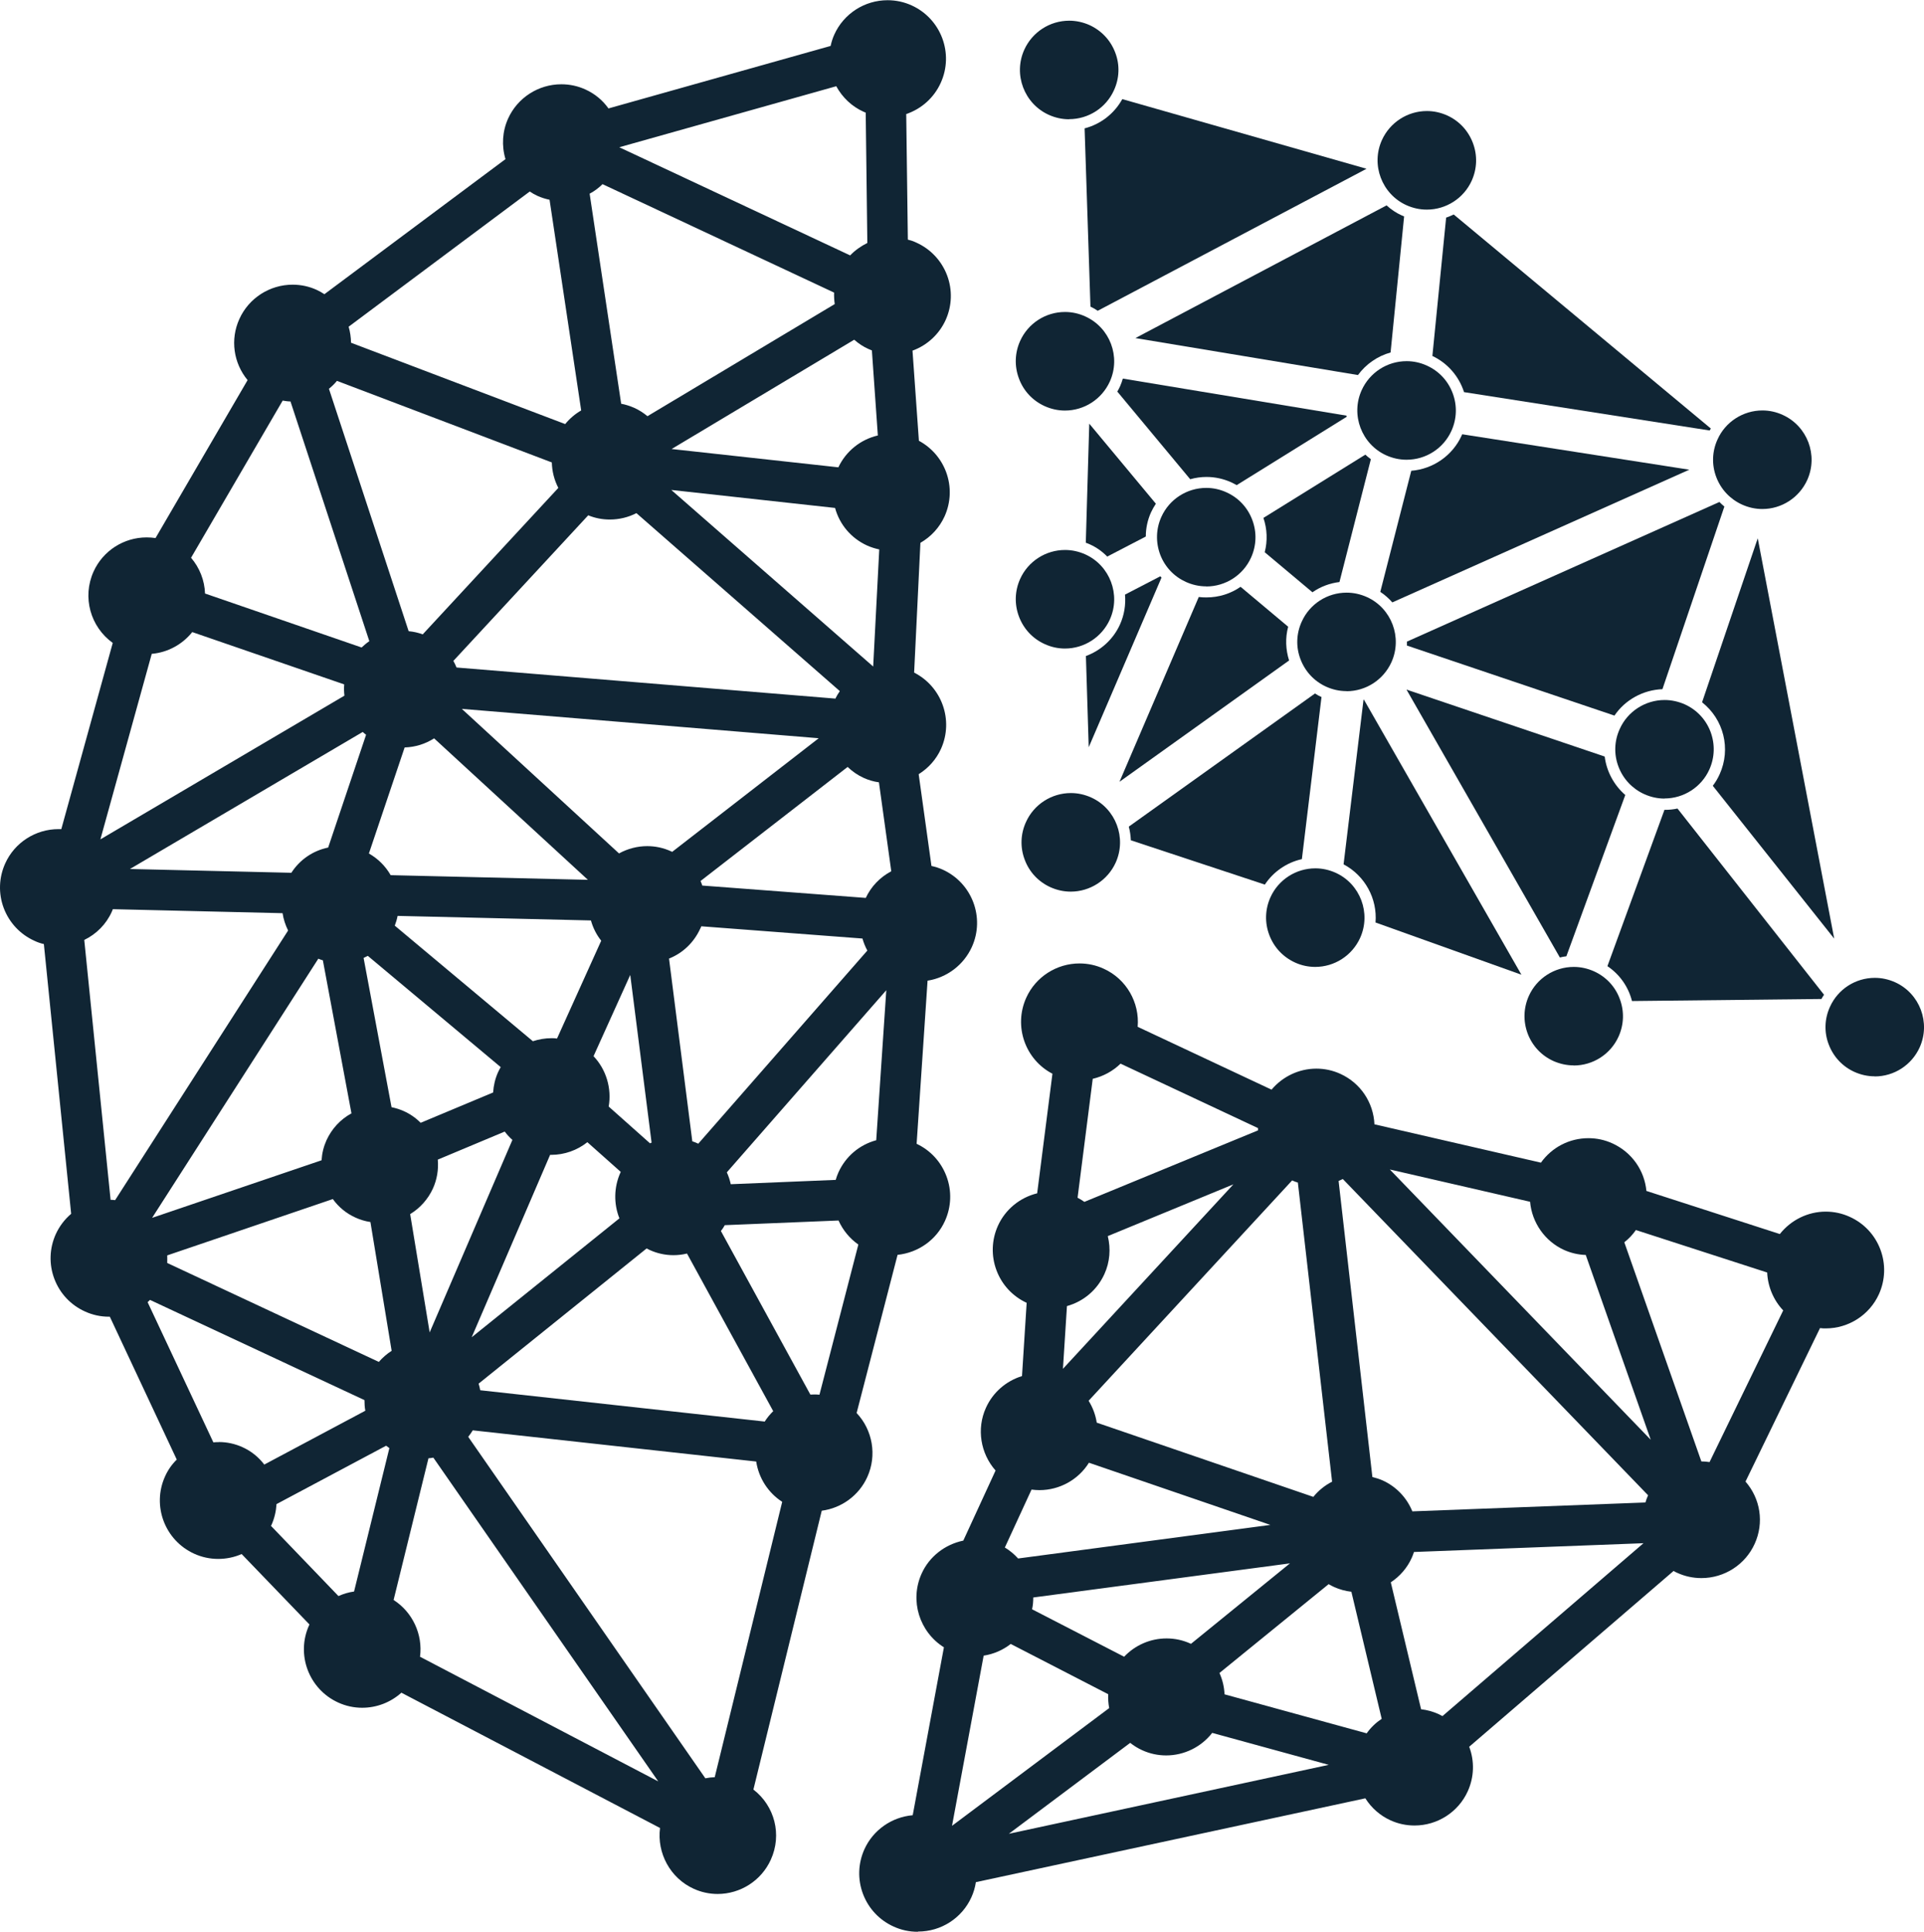 <?xml version="1.0" encoding="UTF-8"?>
<svg id="Layer_2" data-name="Layer 2" xmlns="http://www.w3.org/2000/svg" viewBox="0 0 177.64 178.33">
  <defs>
    <style>
      .cls-1 {
        fill: #102534;
      }
    </style>
  </defs>
  <g id="Layer_2-2" data-name="Layer 2">
    <path class="cls-1" d="M66.27,174.84c-.77,0-1.52-.16-2.22-.48-2.17-.98-3.41-3.3-3.11-5.61l-23.88-12.49c-.99.89-2.27,1.39-3.62,1.39-.76,0-1.51-.16-2.21-.48-2.71-1.23-3.92-4.43-2.69-7.14.01-.02.02-.05.03-.07l-6.26-6.5c-.68.3-1.42.45-2.17.45s-1.51-.16-2.21-.48c-2.71-1.23-3.92-4.43-2.69-7.14.26-.58.62-1.1,1.08-1.55l-6.18-13.19s-.05,0-.08,0c-.77,0-1.51-.16-2.21-.48-1.31-.59-2.32-1.66-2.83-3.01-.51-1.35-.46-2.82.13-4.13.33-.72.81-1.36,1.42-1.88l-2.52-24.9c-.31-.07-.6-.17-.87-.3-1.31-.59-2.32-1.67-2.83-3.01-.51-1.35-.46-2.82.13-4.13.87-1.93,2.8-3.17,4.92-3.17.09,0,.17,0,.26,0l4.75-17.19c-2.06-1.48-2.84-4.22-1.77-6.59.87-1.92,2.79-3.15,4.9-3.15.28,0,.55.02.82.06l8.5-14.58c-1.3-1.57-1.62-3.75-.76-5.64.87-1.93,2.8-3.17,4.92-3.17.77,0,1.52.16,2.22.48.24.11.47.24.71.4l16.72-12.47c-.37-1.24-.29-2.56.24-3.74.87-1.93,2.8-3.17,4.92-3.17.77,0,1.52.16,2.22.48.86.39,1.58.98,2.13,1.75l20.51-5.77c.08-.37.19-.72.34-1.05.87-1.93,2.8-3.17,4.92-3.17.77,0,1.52.16,2.22.48,2.71,1.23,3.92,4.43,2.69,7.14-.62,1.38-1.78,2.41-3.19,2.89l.15,11.59c.28.07.54.16.79.28,1.31.59,2.32,1.67,2.83,3.01.51,1.35.46,2.82-.13,4.13-.6,1.32-1.71,2.34-3.06,2.83l.59,8.32c1.15.62,2.03,1.62,2.5,2.85.51,1.35.46,2.82-.13,4.13-.47,1.03-1.25,1.88-2.23,2.44l-.58,11.98c2.56,1.3,3.67,4.4,2.48,7.04-.44.97-1.15,1.77-2.06,2.34l1.18,8.47c.37.08.71.19,1.04.34,2.71,1.23,3.92,4.43,2.69,7.14-.76,1.67-2.31,2.83-4.09,3.11l-1.01,15.06c1.28.6,2.25,1.66,2.75,2.98.51,1.35.46,2.82-.13,4.13-.79,1.76-2.47,2.94-4.38,3.14l-3.78,14.6c1.48,1.57,1.89,3.91.99,5.9-.77,1.71-2.38,2.88-4.21,3.12l-6.31,25.74c1.96,1.51,2.66,4.16,1.61,6.47-.87,1.93-2.8,3.17-4.92,3.17ZM60.77,164.44l-20.76-29.88c-.15.03-.3.05-.45.06l-3.22,13.08c1.75,1.12,2.71,3.18,2.44,5.24l21.98,11.5ZM65.14,164.16c.28-.06.56-.09.85-.1l6.23-25.42c-1.29-.83-2.17-2.19-2.4-3.72l-26.17-2.88c-.13.21-.27.41-.42.6l21.9,31.53ZM31.25,147.34c.46-.21.94-.35,1.44-.42l3.26-13.24c-.1-.07-.2-.14-.3-.22l-10.12,5.39c-.04.66-.19,1.3-.45,1.89-.02.04-.04.08-.06.12l6.23,6.48ZM20.2,133.12c.76,0,1.49.16,2.18.47.8.36,1.49.91,2.02,1.61l9.33-4.97c-.06-.32-.08-.65-.08-.98l-19.8-9.25c-.07.07-.14.14-.22.21l6.07,12.94c.16-.02.33-.02.49-.02ZM70.6,131.24c.22-.35.49-.68.79-.97l-7.96-14.55c-.41.1-.83.15-1.25.15-.76,0-1.5-.16-2.2-.48-.09-.04-.19-.09-.28-.14l-15.51,12.48c.06.2.11.4.15.61l26.26,2.89ZM75.15,128.73c.17,0,.34,0,.51.02l3.59-13.86c-.8-.56-1.43-1.33-1.83-2.22l-10.5.43c-.11.19-.22.37-.36.54l8.26,15.1c.11,0,.22-.01.33-.01ZM34.97,125.73c.35-.4.75-.75,1.19-1.03l-1.96-11.89c-.48-.07-.94-.21-1.38-.41-.84-.38-1.55-.96-2.09-1.71l-15.29,5.2c.01.24,0,.47,0,.7l19.53,9.13ZM43.56,123.44l13.63-10.97c-.54-1.35-.51-2.88.09-4.22.01-.02.02-.05.03-.07l-3.08-2.74c-.94.75-2.12,1.17-3.35,1.17-.03,0-.06,0-.09,0l-7.24,16.84ZM39.67,123l7.64-17.77c-.26-.23-.5-.49-.71-.77l-6.18,2.59c.08.92-.07,1.83-.45,2.67-.45.98-1.18,1.8-2.1,2.36l1.8,10.92ZM14.03,112.43l15.66-5.32c.04-.65.19-1.26.45-1.84.49-1.07,1.29-1.94,2.31-2.49l-2.64-14.13c-.15-.04-.29-.09-.42-.15l-15.35,23.93ZM10.2,110.76c.14,0,.29.01.43.03l15.97-24.89c-.25-.51-.43-1.05-.51-1.6l-15.67-.37c-.03.08-.07.16-.1.24-.51,1.14-1.42,2.06-2.54,2.6l2.43,23.99ZM67.11,108.23c.16.35.28.72.36,1.09l9.69-.4c.07-.24.15-.47.25-.69.67-1.48,1.94-2.55,3.49-2.97l.93-13.85-14.72,16.81ZM63.92,105.36c.18.06.35.12.51.2.01,0,.02.01.04.02l15.61-17.83c-.19-.35-.34-.72-.45-1.11l-14.88-1.13c-.03.08-.06.15-.1.22-.58,1.27-1.6,2.25-2.88,2.76l2.15,16.87ZM60,105.55c.05-.02.11-.05.16-.07l-1.97-15.48-3.39,7.5c1.17,1.23,1.69,2.97,1.4,4.65l3.81,3.39ZM36.15,102.21c.39.08.77.2,1.13.36.58.26,1.1.62,1.56,1.08l6.69-2.8c.04-.65.19-1.28.45-1.86.07-.16.16-.32.25-.48l-12.27-10.27c-.13.07-.26.13-.39.19l2.58,13.78ZM49.2,96.12c.55-.18,1.13-.28,1.71-.28.17,0,.35,0,.52.03l4.08-9.03c-.44-.55-.76-1.19-.95-1.87l-17.85-.42c-.06.31-.15.61-.26.9l12.75,10.67ZM79.93,82.9c.5-1.07,1.32-1.92,2.36-2.47l-1.14-8.21c-.51-.07-.97-.21-1.41-.41-.55-.25-1.04-.59-1.48-1.01l-13.58,10.53c.06.14.12.28.16.42l15.09,1.14ZM54.28,81.22l-14.2-13.06c-.81.52-1.74.81-2.72.84l-3.3,9.79c.83.47,1.53,1.16,2.01,2l18.21.43ZM26.9,80.57c.78-1.21,1.99-2.04,3.4-2.33l3.5-10.41c-.11-.08-.21-.17-.31-.26l-21.49,12.65,14.89.35ZM57.16,78.78c.8-.44,1.7-.67,2.6-.67.76,0,1.5.16,2.2.48.03.02.07.03.1.05l13.53-10.49-32.95-2.71,14.52,13.35ZM9.28,77.48l22.52-13.26c-.04-.35-.05-.7-.02-1.04l-14.03-4.83c-.92,1.15-2.27,1.88-3.74,2.01l-4.74,17.12ZM77.12,64.51c.12-.25.26-.48.42-.71l-18.78-16.43c-.76.39-1.6.59-2.46.59-.69,0-1.36-.13-1.99-.39l-12.45,13.44c.11.2.21.4.29.61l34.97,2.87ZM80.62,61.52l.56-10.8c-.38-.08-.76-.2-1.12-.36-1.47-.67-2.54-1.93-2.96-3.47l-15.12-1.66,18.64,16.3ZM33.39,59.77c.22-.21.46-.41.71-.58l-7.28-22.13c-.24,0-.48-.04-.72-.08l-8.46,14.51c.79.92,1.25,2.09,1.29,3.3l14.45,4.98ZM37.74,58.27c.45.04.88.14,1.29.29l12.52-13.52c-.38-.73-.58-1.53-.6-2.35l-19.84-7.53c-.22.27-.47.51-.74.73l7.36,22.38ZM77.4,43.15c.71-1.51,2.06-2.58,3.65-2.95l-.55-7.85c-.11-.04-.23-.09-.33-.14-.47-.21-.91-.5-1.3-.85l-16.86,10.09,15.39,1.69ZM52.18,39.15c.42-.51.92-.94,1.48-1.26l-2.92-19.45c-.39-.08-.77-.2-1.12-.36-.24-.11-.47-.24-.71-.4l-16.72,12.48c.14.48.21.98.22,1.48l19.78,7.51ZM57.35,37.27c.42.08.82.21,1.21.38.44.2.85.46,1.22.77l17.29-10.35c-.05-.35-.07-.71-.06-1.06l-21.38-10.01c-.35.35-.75.65-1.19.88l2.91,19.38ZM78.49,23.58c.45-.47,1-.86,1.59-1.15l-.15-12.03c-.07-.03-.14-.06-.21-.09-1.07-.48-1.95-1.32-2.51-2.35l-20.02,5.63s0,0,0,.01l21.29,9.97Z"/>
    <path class="cls-1" d="M84.73,178.33c-.77,0-1.52-.16-2.22-.48-1.31-.59-2.32-1.66-2.83-3.01s-.46-2.82.13-4.13c.81-1.78,2.52-2.97,4.46-3.14l2.88-15.5c-2.26-1.42-3.18-4.31-2.06-6.8.71-1.58,2.16-2.7,3.85-3.05l2.98-6.47c-1.39-1.57-1.77-3.85-.89-5.79.64-1.42,1.85-2.47,3.33-2.93l.43-6.76c-1.29-.6-2.28-1.66-2.78-2.99-.51-1.35-.46-2.82.13-4.13.68-1.5,2.02-2.6,3.62-2.99l1.41-11.04c-2.52-1.31-3.6-4.39-2.42-7.01.87-1.93,2.8-3.17,4.92-3.17.77,0,1.52.16,2.22.48,2.11.95,3.34,3.13,3.15,5.37l12.36,5.8c1.02-1.21,2.53-1.94,4.14-1.94.76,0,1.51.16,2.21.48,1.87.85,3.06,2.65,3.15,4.66l15.37,3.54c1.01-1.41,2.62-2.26,4.39-2.26.77,0,1.51.16,2.21.48,1.78.81,2.96,2.48,3.14,4.39l12.32,3.98c1.02-1.29,2.58-2.07,4.24-2.07.76,0,1.51.16,2.21.48,1.31.59,2.32,1.66,2.83,3.01.51,1.35.46,2.82-.13,4.13-.87,1.92-2.8,3.16-4.91,3.16h0c-.18,0-.35,0-.53-.03l-6.88,14.17c1.38,1.58,1.73,3.8.85,5.74-.87,1.93-2.8,3.17-4.92,3.17-.77,0-1.52-.16-2.22-.48-.12-.05-.24-.11-.35-.18l-18.87,16.23c.5,1.33.46,2.79-.13,4.1-.87,1.93-2.8,3.17-4.92,3.17-.77,0-1.52-.16-2.22-.48-.95-.43-1.76-1.14-2.32-2.03l-35.96,7.74c-.07.48-.21.95-.41,1.39-.87,1.93-2.8,3.17-4.92,3.17ZM93.16,169.28l29.52-6.36-10.76-2.95c-1.01,1.3-2.58,2.08-4.25,2.08-.76,0-1.51-.16-2.21-.48-.4-.18-.77-.41-1.11-.68l-11.2,8.39ZM87.91,168.54l14.5-10.86c-.08-.42-.11-.85-.09-1.28l-9-4.64c-.73.57-1.59.94-2.5,1.08l-2.92,15.7ZM126.19,160c.38-.53.84-.97,1.38-1.33l-2.8-11.73c-.55-.06-1.08-.21-1.58-.43-.17-.08-.35-.17-.52-.27l-10.08,8.2c.28.62.44,1.29.47,1.97l13.12,3.6ZM131.21,157.79c.55.06,1.08.21,1.58.43.13.06.26.13.39.2l18.56-15.96-21.19.81c-.06.19-.13.37-.21.55-.41.91-1.08,1.69-1.93,2.25l2.8,11.73ZM103.79,152.94c1.01-1.07,2.42-1.69,3.92-1.69.77,0,1.51.16,2.21.48.01,0,.02.01.04.02l9.14-7.43-23.7,3.15c0,.36-.03.73-.11,1.09l8.5,4.38ZM92.78,142.86c.45.27.86.61,1.22,1.01l23.29-3.1-16.75-5.74c-.97,1.56-2.7,2.53-4.57,2.53h0c-.24,0-.49-.02-.73-.05l-2.46,5.34ZM126.71,136.35c.33.08.64.18.94.31,1.26.57,2.23,1.59,2.75,2.86l21.52-.82c.06-.22.14-.43.23-.63,0-.01.01-.02.02-.03l-28.19-29.2c-.13.06-.26.12-.39.18l3.12,27.33ZM121.26,138.18c.47-.58,1.06-1.06,1.73-1.4l-3.16-27.61c-.19-.06-.36-.12-.53-.2l-18.79,20.34c.38.61.64,1.3.75,2.02l19.99,6.85ZM157.08,134.91c.25,0,.51.02.76.06l6.8-14c-.89-.94-1.42-2.19-1.48-3.5l-12.12-3.92c-.3.43-.66.81-1.07,1.13l7.11,20.22ZM152.41,132.91l-6-17.06c-.7-.02-1.37-.18-2-.46-1.78-.81-2.97-2.53-3.14-4.45l-12.95-2.98,24.09,24.95ZM98.15,126.35l15.73-17.02-11.6,4.78c.29,1.17.19,2.4-.31,3.5-.67,1.47-1.92,2.53-3.46,2.96l-.37,5.79ZM99.48,110.56c.21.11.43.24.64.39l16.03-6.6c0-.07,0-.14,0-.21l-12.69-5.95c-.71.69-1.59,1.17-2.57,1.4l-1.4,10.98Z"/>
    <g>
      <path class="cls-1" d="M111.37,54.13c-.65,0-1.28-.14-1.88-.41-1.1-.5-1.94-1.39-2.37-2.52-.43-1.15-.39-2.39.11-3.49.73-1.62,2.36-2.67,4.14-2.67.65,0,1.28.14,1.87.41,1.11.5,1.95,1.4,2.38,2.54.43,1.14.39,2.37-.11,3.48-.73,1.62-2.35,2.67-4.14,2.67Z"/>
      <path class="cls-1" d="M114.19,44.78l10.14-6.3s0-.08-.01-.11l-20.65-3.42c-.07.25-.16.49-.26.72-.07.16-.16.32-.25.48l6.73,8.09c.49-.14,1-.21,1.51-.21.79,0,1.55.17,2.27.49.17.08.34.17.52.27Z"/>
      <path class="cls-1" d="M125.38,34.62c.74-1.01,1.81-1.75,3.01-2.08l1.25-12.56c-.07-.03-.14-.06-.21-.09-.52-.23-.99-.55-1.41-.93l-23.19,12.25,20.54,3.41Z"/>
      <path class="cls-1" d="M98.33,37.9c-.65,0-1.28-.14-1.88-.41-1.1-.5-1.95-1.4-2.37-2.54-.43-1.14-.39-2.37.11-3.48.73-1.62,2.35-2.67,4.14-2.67.65,0,1.28.14,1.87.41,2.28,1.03,3.3,3.73,2.27,6.01-.74,1.63-2.36,2.68-4.15,2.68Z"/>
      <path class="cls-1" d="M98.71,11.01c-.65,0-1.28-.14-1.88-.41-2.27-1.03-3.29-3.73-2.26-6.01.74-1.63,2.36-2.68,4.15-2.68.64,0,1.27.14,1.86.4,1.12.51,1.96,1.41,2.39,2.55.43,1.12.39,2.36-.12,3.47-.73,1.62-2.35,2.67-4.14,2.67Z"/>
      <path class="cls-1" d="M100.67,28.3c.23.11.45.23.68.39l24.82-13.11-22.55-6.43c-.74,1.34-2,2.32-3.48,2.7l.54,16.45Z"/>
      <path class="cls-1" d="M100.27,50.11c.12.04.24.09.35.14.6.27,1.14.65,1.61,1.13l3.56-1.85c0-.78.17-1.54.48-2.23.13-.28.28-.54.45-.8l-6.15-7.39-.32,11Z"/>
      <path class="cls-1" d="M121.17,54.68c.74-.52,1.6-.84,2.5-.95l2.9-11.34c-.18-.13-.35-.27-.51-.42l-9.41,5.84c.35,1.03.39,2.12.12,3.17l4.4,3.69Z"/>
      <path class="cls-1" d="M129.89,59.59l19.17,6.47c.97-1.44,2.62-2.37,4.43-2.44l5.72-16.86c-.16-.13-.32-.27-.46-.42l-28.85,12.89c0,.12,0,.24,0,.36Z"/>
      <path class="cls-1" d="M153.69,73.72c-.65,0-1.28-.14-1.88-.41-1.1-.5-1.95-1.4-2.38-2.54-.43-1.13-.39-2.37.12-3.48.72-1.61,2.35-2.67,4.14-2.67.64,0,1.27.14,1.86.4,1.11.5,1.95,1.4,2.38,2.53.43,1.15.39,2.38-.11,3.49-.73,1.62-2.36,2.67-4.14,2.67Z"/>
      <path class="cls-1" d="M162.72,46.99c-.65,0-1.28-.14-1.88-.41-1.1-.5-1.95-1.4-2.38-2.54-.43-1.13-.39-2.37.12-3.48.72-1.61,2.35-2.67,4.14-2.67.65,0,1.28.14,1.87.41,2.28,1.03,3.3,3.73,2.27,6.01-.74,1.63-2.36,2.68-4.15,2.68Z"/>
      <path class="cls-1" d="M131.73,19.35c-.65,0-1.28-.14-1.88-.41-2.27-1.03-3.29-3.73-2.26-6.01.74-1.63,2.37-2.68,4.15-2.68.65,0,1.28.14,1.88.41,1.1.5,1.94,1.4,2.37,2.54.43,1.14.39,2.37-.11,3.48-.73,1.62-2.36,2.67-4.14,2.67Z"/>
      <path class="cls-1" d="M135,40.09s-.04.08-.05.12c-.84,1.85-2.64,3.09-4.65,3.25l-2.86,11.18c.41.27.79.6,1.11.97l27.42-12.25-20.96-3.27Z"/>
      <path class="cls-1" d="M129.86,42.44c-.65,0-1.28-.14-1.88-.41-2.27-1.03-3.29-3.73-2.26-6.01.74-1.63,2.36-2.68,4.15-2.68.65,0,1.28.14,1.87.41,1.11.5,1.95,1.4,2.38,2.54.43,1.14.39,2.37-.11,3.48-.73,1.62-2.35,2.67-4.14,2.67Z"/>
      <path class="cls-1" d="M135.17,36.2l22.68,3.54c.03-.06.07-.12.11-.18l-23.74-19.76c-.23.11-.46.21-.7.29l-1.27,12.77c1.4.66,2.45,1.87,2.92,3.33Z"/>
      <path class="cls-1" d="M121.44,89.26c-.64,0-1.27-.13-1.86-.4-1.12-.51-1.96-1.41-2.39-2.55-.43-1.14-.39-2.37.11-3.48.73-1.62,2.36-2.67,4.14-2.67.65,0,1.28.14,1.88.41,2.27,1.03,3.29,3.73,2.26,6.01-.74,1.63-2.36,2.68-4.15,2.68Z"/>
      <path class="cls-1" d="M153.73,74.75h-.05l-5.27,14.44c1.13.76,1.93,1.89,2.27,3.22l17.49-.19c.07-.13.15-.26.24-.39l-13.53-17.19c-.37.08-.75.12-1.14.12Z"/>
      <path class="cls-1" d="M98.33,59.87c-.65,0-1.28-.14-1.87-.41-1.11-.5-1.95-1.4-2.38-2.54-.43-1.14-.39-2.37.11-3.48.73-1.62,2.36-2.67,4.14-2.67.65,0,1.28.14,1.88.41,2.27,1.03,3.29,3.73,2.26,6.01-.74,1.63-2.36,2.68-4.15,2.68Z"/>
      <path class="cls-1" d="M125.89,64.61l-1.84,15.18c1.98,1.05,3.13,3.17,2.95,5.37l13.47,4.82-14.54-25.39s-.03,0-.04.01Z"/>
      <path class="cls-1" d="M144.62,88.28l5.44-14.89c-1.05-.91-1.73-2.18-1.9-3.55l-18.3-6.18,14.16,24.73c.2-.05.4-.09.6-.11Z"/>
      <path class="cls-1" d="M157.16,64.84c1.98,1.57,2.68,4.28,1.61,6.64-.17.38-.38.73-.63,1.06l11.21,14.11-7.06-36.96-5.14,15.14Z"/>
      <path class="cls-1" d="M173.09,99.36c-.65,0-1.28-.14-1.88-.41-1.1-.5-1.94-1.4-2.37-2.54-.43-1.12-.39-2.36.12-3.47.73-1.62,2.35-2.67,4.14-2.67.65,0,1.28.14,1.88.41,2.27,1.03,3.29,3.73,2.26,6.01-.74,1.63-2.36,2.68-4.15,2.68Z"/>
      <path class="cls-1" d="M145.29,98.35c-.64,0-1.27-.14-1.86-.4-1.11-.5-1.95-1.4-2.38-2.53-.43-1.15-.39-2.38.11-3.49.73-1.62,2.36-2.67,4.14-2.67.65,0,1.28.14,1.88.41,1.1.5,1.95,1.4,2.37,2.54.43,1.14.39,2.37-.11,3.48-.73,1.62-2.35,2.67-4.14,2.67Z"/>
      <path class="cls-1" d="M118.94,57.86l-4.4-3.69c-.92.64-2.01.98-3.16.98-.24,0-.47-.01-.7-.04l-7.32,17.06,15.66-11.2c-.32-1.01-.36-2.08-.09-3.1Z"/>
      <path class="cls-1" d="M107.13,53.2l-3.26,1.69c.08.95-.07,1.88-.46,2.75-.61,1.36-1.76,2.41-3.15,2.92l.26,8.42,6.72-15.66s-.07-.08-.11-.12Z"/>
      <path class="cls-1" d="M98.86,82.31c-.65,0-1.28-.14-1.88-.41-1.1-.5-1.95-1.4-2.37-2.54-.43-1.13-.39-2.37.12-3.48.73-1.62,2.36-2.67,4.14-2.67.65,0,1.28.14,1.88.41,2.27,1.03,3.29,3.73,2.26,6.01-.74,1.63-2.37,2.68-4.15,2.68Z"/>
      <path class="cls-1" d="M124.32,63.8c-.65,0-1.28-.14-1.88-.41-1.1-.5-1.94-1.4-2.37-2.54-.43-1.12-.39-2.36.12-3.47.73-1.62,2.35-2.67,4.14-2.67.65,0,1.28.14,1.88.41,2.27,1.03,3.29,3.73,2.26,6.01-.74,1.63-2.36,2.68-4.15,2.68Z"/>
      <path class="cls-1" d="M122.02,64.35c-.21-.09-.41-.2-.61-.33l-17.19,12.29c.11.41.17.83.19,1.26l12.37,4.09c.79-1.19,2.02-2.04,3.42-2.35,0,0,1.81-14.95,1.81-14.95Z"/>
    </g>
  </g>
</svg>